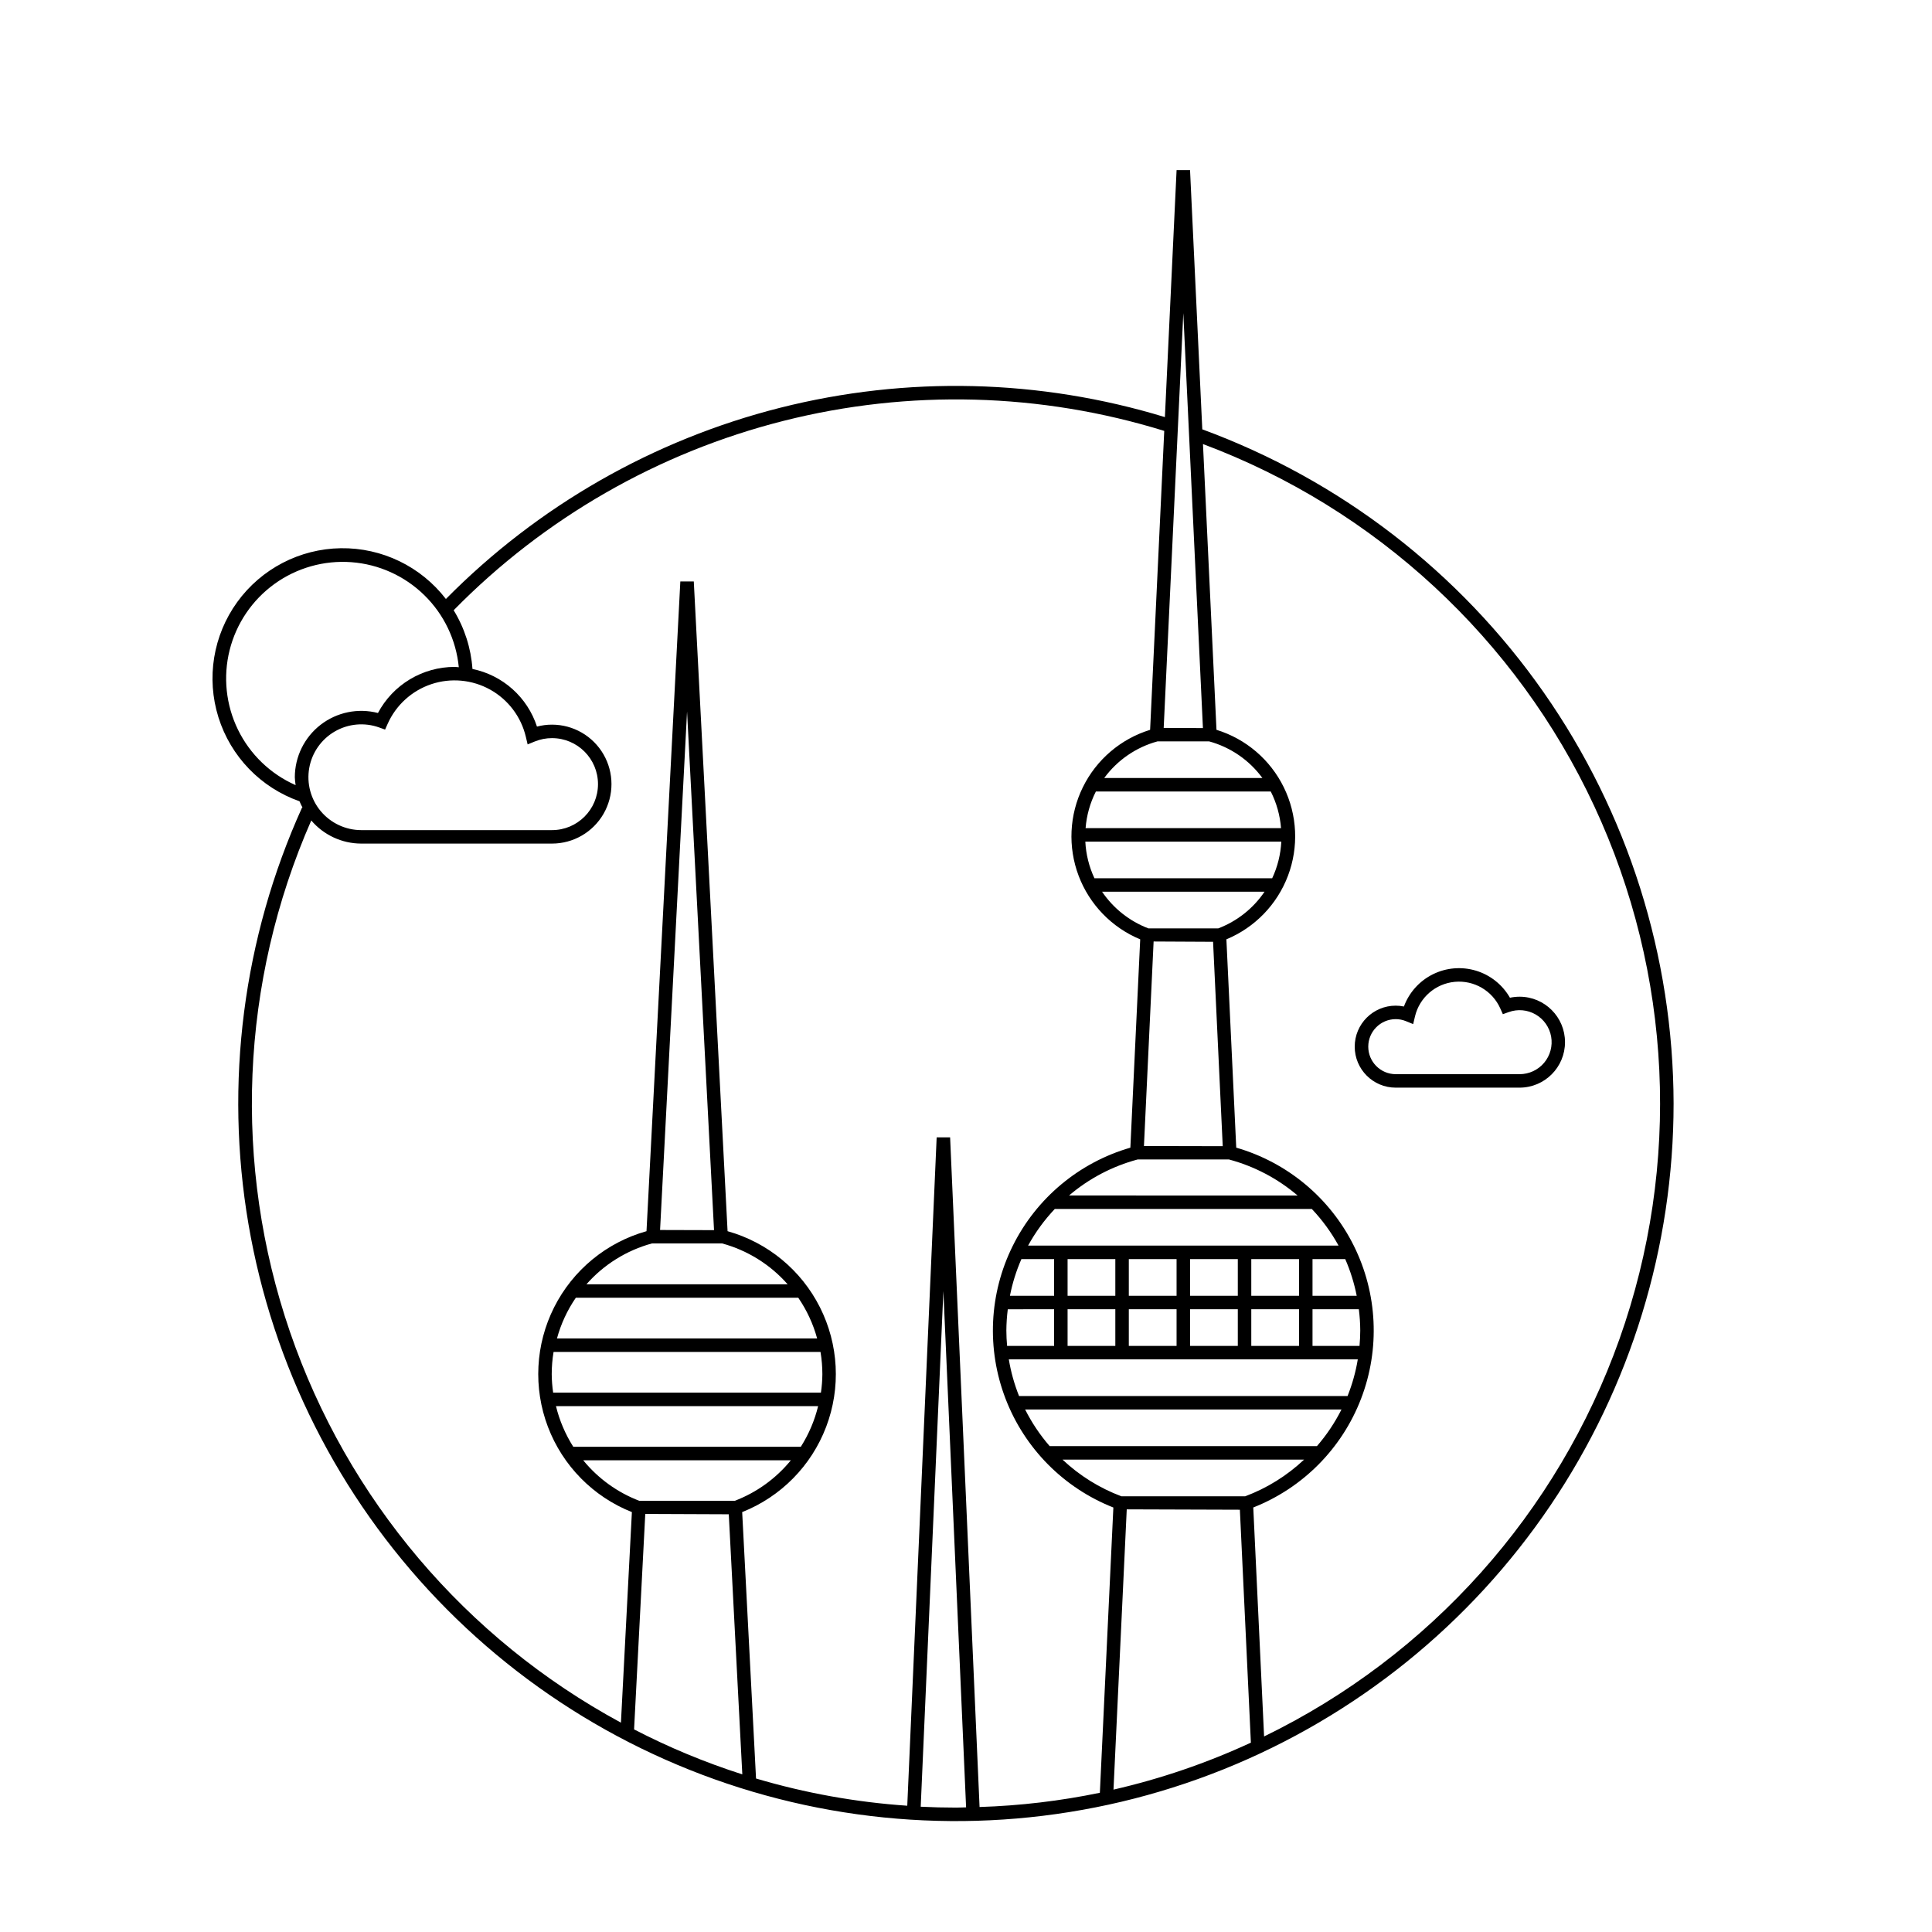 <?xml version="1.0" encoding="UTF-8"?>
<!-- Uploaded to: SVG Repo, www.svgrepo.com, Generator: SVG Repo Mixer Tools -->
<svg fill="#000000" width="800px" height="800px" version="1.1" viewBox="144 144 512 512" xmlns="http://www.w3.org/2000/svg">
 <g>
  <path d="m462.62 257.78-3.246-68.695h-3.566l-3.098 65.453c-33.137-10.113-68.406-10.965-101.99-2.469s-64.207 26.02-88.551 50.668c-6.644-8.629-16.969-13.613-27.859-13.453-10.887 0.164-21.059 5.453-27.445 14.273-6.383 8.824-8.227 20.141-4.977 30.535 3.25 10.391 11.215 18.641 21.484 22.254 0.242 0.578 0.512 1.145 0.812 1.691l-0.121-0.055c-15.656 34.586-20.602 73.066-14.203 110.49s23.852 72.07 50.109 99.492c26.258 27.418 60.121 46.352 97.23 54.363 37.109 8.008 75.77 4.731 111-9.418 35.23-14.145 65.422-38.512 86.684-69.961 21.266-31.449 32.633-68.543 32.637-106.51-0.074-38.973-12.082-76.988-34.414-108.93-22.328-31.941-53.906-56.277-90.484-69.73zm-5.031-30.801 5.199 109.97-10.398-0.039zm-35.414 300.26c-2.562-2.953-4.746-6.215-6.504-9.707h83.836c-1.758 3.492-3.941 6.754-6.504 9.707zm67.422 3.57v0.004c-4.5 4.238-9.801 7.543-15.59 9.715h-32.836c-5.789-2.172-11.09-5.477-15.59-9.715zm-75.539-16.848c-1.25-3.133-2.16-6.387-2.711-9.715h92.484c-0.551 3.328-1.461 6.582-2.711 9.715zm9.289-22.996v9.711h-12.457c-0.117-1.352-0.195-2.715-0.195-4.09 0.016-1.879 0.141-3.758 0.379-5.621zm-11.703-3.57v-0.004c0.656-3.34 1.672-6.598 3.039-9.715h8.668l-0.004 9.715zm27.93 3.57v9.711h-12.652v-9.711zm-12.652-3.57v-9.719h12.652v9.715zm28.883 3.57v9.711h-12.656v-9.711zm-12.656-3.57v-9.719h12.656v9.715zm28.883 3.57v9.711h-12.656v-9.711zm-12.656-3.57v-9.719h12.656v9.715zm28.883 3.57v9.711h-12.656v-9.711zm-12.656-3.57v-9.719h12.656v9.715zm16.227 13.285v-9.715h12.277c0.238 1.863 0.363 3.742 0.375 5.621 0 1.371-0.078 2.734-0.195 4.09zm0-13.285v-9.719h8.672c1.363 3.117 2.379 6.375 3.039 9.715zm-75.379-13.293c1.934-3.527 4.312-6.789 7.078-9.711h68.121c2.766 2.922 5.148 6.184 7.082 9.711zm10.855-13.285-0.004 0.004c5.273-4.492 11.48-7.754 18.172-9.547h24.227c6.691 1.793 12.902 5.055 18.176 9.547zm19.852-13.113 2.562-54.199 15.758 0.082 2.559 54.164zm19.695-57.676-18.52 0.004c-4.988-1.906-9.273-5.297-12.27-9.715h43.051c-2.992 4.422-7.277 7.812-12.266 9.715zm-32.812-13.285-0.004 0.004c-1.426-3.051-2.246-6.348-2.414-9.707h51.938c-0.172 3.359-0.988 6.656-2.418 9.707zm-2.348-13.277c0.266-3.387 1.191-6.688 2.727-9.715h46.344c1.535 3.027 2.457 6.332 2.723 9.715zm4.938-13.289v0.004c3.477-4.742 8.457-8.164 14.129-9.711h13.664c5.672 1.547 10.652 4.969 14.129 9.711zm-214.5-0.207c0.027 0.703 0.098 1.406 0.211 2.098-6.664-2.941-12.074-8.145-15.273-14.691-3.199-6.543-3.984-14.008-2.219-21.074 1.77-7.066 5.977-13.281 11.883-17.551 5.906-4.266 13.129-6.309 20.391-5.766 7.266 0.539 14.105 3.633 19.312 8.727 5.211 5.094 8.449 11.863 9.152 19.113-0.379-0.02-0.746-0.09-1.129-0.09-4.172 0.008-8.266 1.145-11.84 3.297-3.574 2.148-6.5 5.231-8.457 8.918-5.269-1.363-10.875-0.215-15.184 3.113-4.309 3.332-6.836 8.465-6.848 13.906zm61.219-10.727 0.48 2.031 1.93-0.789v0.004c1.438-0.582 2.973-0.883 4.523-0.879 6.734 0 12.191 5.457 12.191 12.188 0 6.734-5.457 12.191-12.191 12.191h-50.57c-4.133-0.012-8.051-1.848-10.707-5.016-2.652-3.172-3.773-7.352-3.059-11.422 0.715-4.074 3.191-7.621 6.769-9.699 3.574-2.074 7.883-2.465 11.777-1.066l1.559 0.562 0.676-1.516c2.215-4.981 6.422-8.801 11.59-10.527 5.168-1.723 10.824-1.195 15.586 1.453 4.762 2.652 8.191 7.184 9.445 12.488zm28.688 263.06 2.965-57.094 22.133 0.09 3.586 68.926 0.004 0.004c-9.879-3.164-19.473-7.152-28.688-11.922zm23.348-128.78 0.004 0.004c6.715 1.832 12.742 5.59 17.34 10.816h-53.312c4.598-5.227 10.629-8.984 17.34-10.816zm-16.461-3.562 7.152-137.41 7.148 137.45zm36.625 17.949v0.004c2.258 3.293 3.949 6.938 5 10.789h-68.949c1.051-3.852 2.738-7.496 5-10.789zm5.894 14.363v0.004c0.324 1.945 0.488 3.914 0.492 5.887-0.016 1.641-0.141 3.277-0.383 4.902h-70.961c-0.238-1.625-0.367-3.262-0.379-4.902 0-1.973 0.164-3.941 0.488-5.887zm-0.637 14.363h0.004c-0.93 3.82-2.481 7.461-4.594 10.781h-60.289c-2.109-3.32-3.66-6.961-4.59-10.781zm-7.219 14.352c-3.938 4.824-9.07 8.531-14.887 10.75h-25.254c-5.816-2.219-10.949-5.926-14.887-10.75zm43.762 92.043c-3.137 0-6.254-0.078-9.352-0.234l6.008-136.65 6.019 136.82c-0.895 0.012-1.777 0.066-2.676 0.066zm38.125-3.93c-10.496 2.172-21.164 3.434-31.879 3.773l-7.805-177.46h-3.566l-7.789 177.12c-13.586-0.926-27.023-3.344-40.078-7.211l-3.672-70.602c10.262-4.078 18.34-12.277 22.258-22.602 3.922-10.32 3.324-21.816-1.648-31.676-4.969-9.863-13.852-17.18-24.48-20.168l-8.953-172.19h-3.566l-8.965 172.19c-10.629 2.988-19.512 10.309-24.48 20.168-4.969 9.859-5.566 21.352-1.648 31.676 3.918 10.32 11.996 18.523 22.254 22.602l-2.902 55.797c-41.191-22.281-72.496-59.234-87.699-103.53-15.203-44.293-13.191-92.684 5.633-135.56 3.305 3.875 8.137 6.113 13.227 6.129h50.57c5.633 0 10.836-3.004 13.652-7.879 2.812-4.879 2.812-10.887 0-15.762-2.816-4.875-8.02-7.879-13.652-7.879-1.344-0.004-2.68 0.172-3.981 0.516-1.25-3.828-3.488-7.258-6.492-9.941-3-2.68-6.66-4.519-10.605-5.332-0.387-5.512-2.098-10.848-4.981-15.562 23.996-24.449 54.266-41.82 87.48-50.203 33.219-8.383 68.105-7.457 100.83 2.676l-3.746 79.219c-7.793 2.398-14.25 7.914-17.836 15.238-3.59 7.32-3.988 15.805-1.109 23.434 2.883 7.629 8.789 13.727 16.32 16.852l-2.609 55.207c-13.57 3.922-24.871 13.352-31.156 26-6.289 12.648-6.984 27.355-1.918 40.539 5.066 13.188 15.434 23.641 28.57 28.824zm3.613-0.836 3.512-74.273 29.98 0.098 2.918 61.727c-11.672 5.402-23.875 9.574-36.41 12.449zm39.91-14.082-2.867-60.684h-0.004c13.141-5.184 23.504-15.641 28.57-28.824 5.066-13.184 4.371-27.891-1.918-40.539-6.285-12.648-17.59-22.078-31.16-26l-2.609-55.207c7.531-3.125 13.441-9.223 16.32-16.852 2.883-7.633 2.481-16.113-1.109-23.438-3.586-7.32-10.043-12.836-17.84-15.234l-3.578-75.73c45.82 17.16 83.066 51.637 103.71 95.996 20.648 44.355 23.047 95.051 6.676 141.16-16.371 46.109-50.199 83.945-94.195 105.35z"/>
  <path d="m546.72 408.14c-0.863 0-1.727 0.09-2.57 0.27-1.969-3.445-5.18-6.008-8.977-7.164-3.797-1.152-7.891-0.816-11.445 0.949-3.555 1.762-6.301 4.816-7.676 8.539-0.715-0.148-1.445-0.223-2.176-0.223-6 0-10.863 4.863-10.863 10.863s4.863 10.863 10.863 10.863h32.844c6.644-0.016 12.023-5.406 12.023-12.051 0-6.644-5.379-12.035-12.023-12.047zm0 20.527h-32.844c-4.019-0.012-7.273-3.273-7.273-7.293 0-4.019 3.254-7.281 7.273-7.293 0.926 0 1.84 0.18 2.695 0.527l1.934 0.789 0.48-2.031v-0.004c1.188-5 5.43-8.691 10.551-9.168 5.117-0.477 9.969 2.367 12.059 7.062l0.676 1.516 1.559-0.562v0.004c2.356-0.855 4.969-0.621 7.137 0.633 2.168 1.258 3.668 3.406 4.102 5.875 0.434 2.465-0.246 4.996-1.855 6.918-1.613 1.918-3.988 3.023-6.492 3.027z"/>
 </g>
</svg>